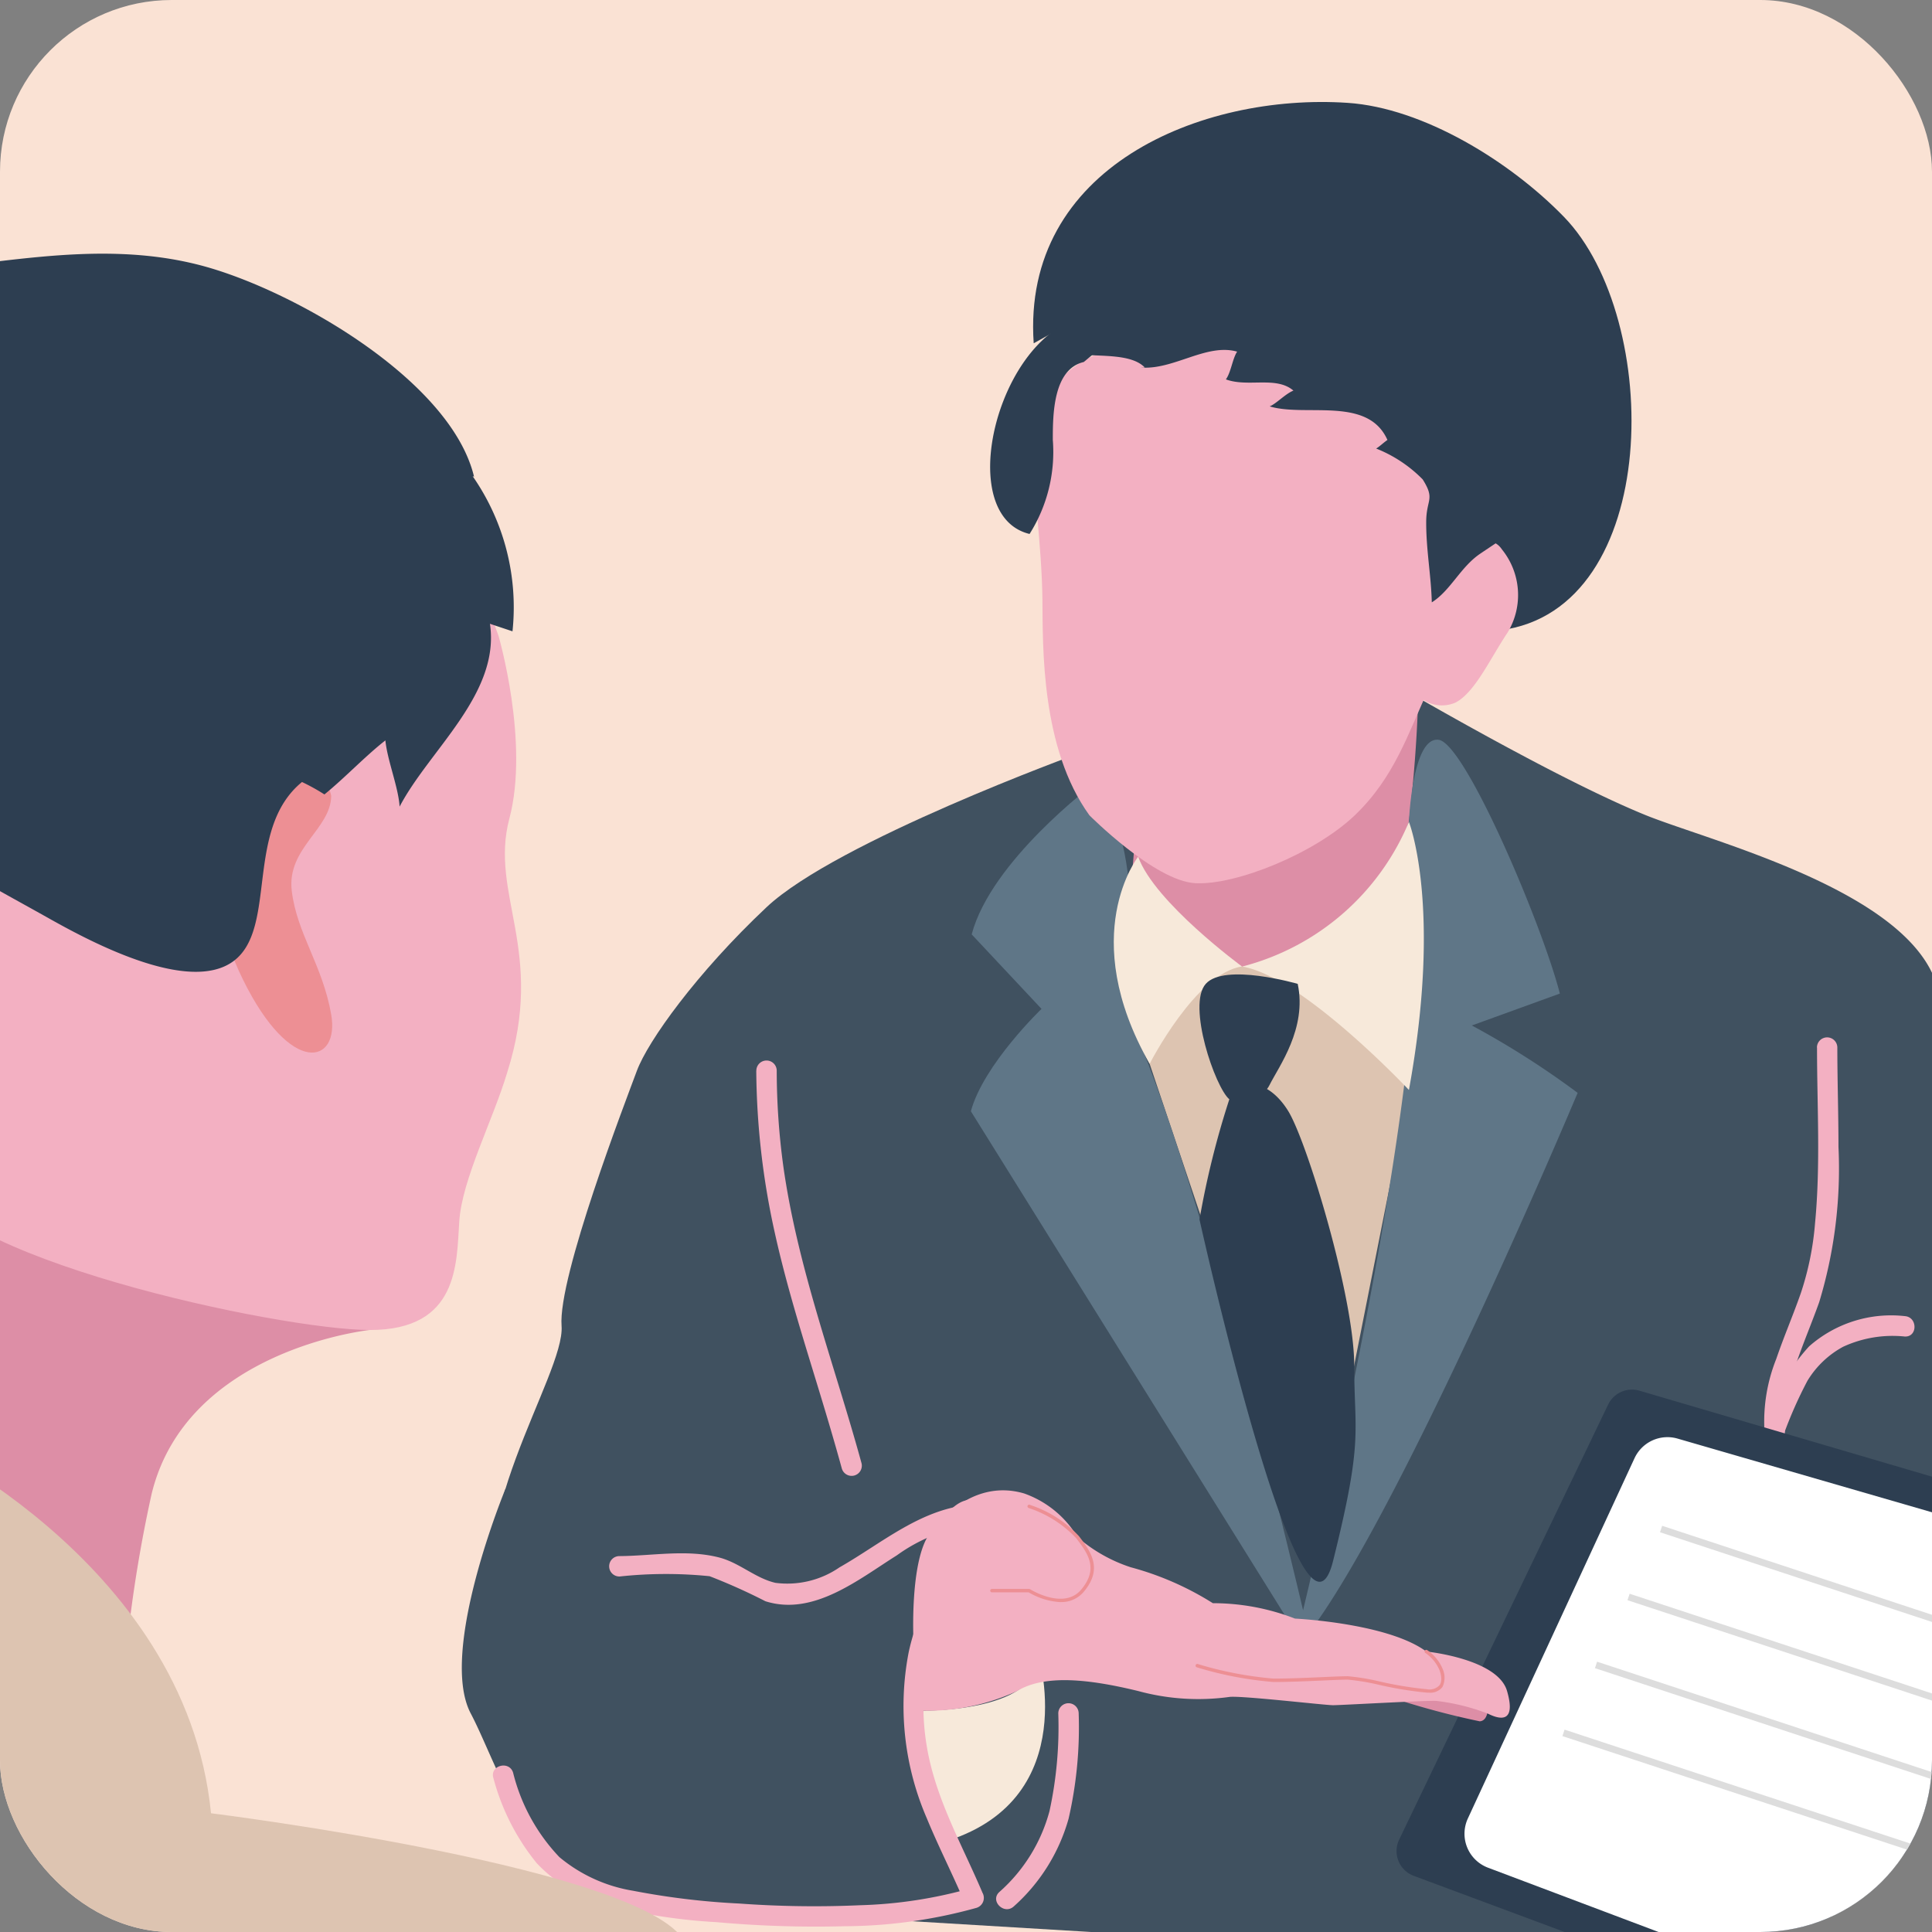<svg xmlns="http://www.w3.org/2000/svg" xmlns:xlink="http://www.w3.org/1999/xlink" width="90" height="90" viewBox="0 0 90 90">
  <rect x="0" y="0" width="90" height="90" fill="#808080" stroke="none"/>
  <defs>
    <clipPath id="clip-path">
      <rect id="長方形_6905" data-name="長方形 6905" width="90" height="90" rx="8" transform="translate(23 6412)" fill="#f0e6d9"/>
    </clipPath>
    <clipPath id="clip-path-2">
      <rect id="長方形_6929" data-name="長方形 6929" width="154.948" height="105.545" transform="translate(0 -5)" fill="none"/>
    </clipPath>
  </defs>
  <g id="グループ_5737" data-name="グループ 5737" transform="translate(-23 -6903)">
    <rect id="長方形_5151" data-name="長方形 5151" width="90" height="90" rx="8" transform="translate(23 6903)" fill="#fae2d4"/>
    <g id="マスクグループ_5560" data-name="マスクグループ 5560" transform="translate(0 491)" clip-path="url(#clip-path)">
      <g id="グループ_5640" data-name="グループ 5640" transform="translate(-26.404 6416.275)">
        <g id="グループ_5639" data-name="グループ 5639" clip-path="url(#clip-path-2)">
          <path id="パス_20656" data-name="パス 20656" d="M31.065,84.5s-8.55.894-10.176,7.652a63.754,63.754,0,0,0-1.5,13.957l-9.339-10.8V77.118Z" transform="translate(35.575 -26.82)" fill="#dd8ea6"/>
          <path id="パス_20657" data-name="パス 20657" d="M162.51,12.034c-.567-8.189,7.8-11.656,14.622-11.2,3.535.236,7.583,2.74,10.079,5.312,4.6,4.736,4.6,18.3-2.974,19.258l-.567-8.893-9.8-6.483-6.25-.836Z" transform="translate(-64.952 -0.318)" fill="#2d3e51"/>
          <path id="パス_20658" data-name="パス 20658" d="M120.179,108.427s-3.136,7.574-1.618,10.459,2.869,8.621,9.048,8.989a115.842,115.842,0,0,0,14.387-.39s-5.565-5.936-1.87-17.19c0,0-7.423,3.93-7.784,3.33s1.984-4.791,1.984-4.791Z" transform="translate(-47.229 -43.344)" fill="#405160"/>
          <path id="パス_20659" data-name="パス 20659" d="M183.987,44.205s8.7,5.2,13.479,7.15c2.87,1.172,11.549,3.331,13.407,7.434s3.44,7.1,3.23,10.3a21.058,21.058,0,0,0,.655,7.17c.4,1.145,4.922,11.555,1.92,16.113s-12.215,11.657-12.215,11.657H182.209L178.7,85.443Z" transform="translate(-71.434 -17.671)" fill="#405160"/>
          <path id="パス_20660" data-name="パス 20660" d="M147.795,51.345s-11.284,4.1-14.543,7.166-5.531,6.244-6.041,7.621-3.683,9.6-3.508,11.884-4.952,9.474-2.713,14.081,7.53,12.959,7.53,12.959l30.394,1.828L155.4,51.345Z" transform="translate(-48.139 -20.525)" fill="#405160"/>
          <path id="パス_20661" data-name="パス 20661" d="M153.758,123.8s5.7.083,5.309-2.751c0,0,2.148,6.776-4.184,8.811,0,0-2.3-3.971-1.125-6.06" transform="translate(-61.331 -48.388)" fill="#f7e9da"/>
          <path id="パス_20662" data-name="パス 20662" d="M170.274,48.423s-.154,3.473-.545,6.731c0,0,.381,4.052,5.383,4.108s7.77-9.094,7.77-9.094a66.2,66.2,0,0,0,.458-9.227c-.262-2.914-13.066,7.483-13.066,7.483" transform="translate(-67.849 -16.16)" fill="#dd8ea6"/>
          <path id="パス_20663" data-name="パス 20663" d="M171.108,72.351,178.849,95.4l4.333-21.833s-.409-4.836-7.771-5.748-4.3,4.533-4.3,4.533" transform="translate(-68.149 -27.069)" fill="#ddc4b1"/>
          <path id="パス_20664" data-name="パス 20664" d="M163.358,53.749s-4.762,3.561-5.667,6.989l3.253,3.471s-2.7,2.588-3.291,4.768l16.069,25.793S168.6,72.1,164.833,64.208c0,0,1.208-7.714-1.475-10.459" transform="translate(-63.022 -21.486)" fill="#5f7687"/>
          <path id="パス_20665" data-name="パス 20665" d="M182.654,92.758s7.581-30.058,5.4-38.65h0s.152-4,1.39-3.818,4.817,8.615,5.64,11.82h0l-4.1,1.487a39.947,39.947,0,0,1,4.929,3.139s-9.177,21.841-13.255,26.021" transform="translate(-73.016 -20.101)" fill="#5f7687"/>
          <path id="パス_20666" data-name="パス 20666" d="M141,75.675a35.764,35.764,0,0,0,.855,7.51c.513,2.334,1.223,4.617,1.921,6.9.418,1.366.83,2.733,1.208,4.111a.475.475,0,0,0,.916-.253c-1.263-4.609-2.986-9.118-3.647-13.872a33.126,33.126,0,0,1-.3-4.4.475.475,0,0,0-.95,0" transform="translate(-56.366 -30.068)" fill="#f3b0c2"/>
          <path id="パス_20667" data-name="パス 20667" d="M126.455,112.991a20.136,20.136,0,0,1,4.2-.014,27.131,27.131,0,0,1,2.6,1.166c2.244.71,4.351-1.028,6.121-2.137a7.741,7.741,0,0,1,3.636-1.421l-.458-.6c-.786,2.213-2.132,4.223-2.626,6.539a13.152,13.152,0,0,0,.843,7.725c.551,1.339,1.213,2.628,1.778,3.962l.284-.7a20.989,20.989,0,0,1-5.169.793,48.177,48.177,0,0,1-5.624-.079,34.864,34.864,0,0,1-4.948-.595,7.156,7.156,0,0,1-3.435-1.568,8.738,8.738,0,0,1-2.156-3.934c-.182-.582-1.1-.333-.917.253a10.569,10.569,0,0,0,2.02,3.966,7.076,7.076,0,0,0,3.39,1.989,26.218,26.218,0,0,0,4.978.756,51.539,51.539,0,0,0,5.942.191,23.3,23.3,0,0,0,6.171-.856.485.485,0,0,0,.284-.7c-.955-2.253-2.2-4.4-2.6-6.846a11.319,11.319,0,0,1,.038-3.939,13.383,13.383,0,0,1,1.079-3.092c.559-1.193,1.14-2.372,1.582-3.616a.479.479,0,0,0-.459-.6c-2.431.121-4.283,1.782-6.3,2.929a4.288,4.288,0,0,1-2.986.723c-.933-.215-1.666-.927-2.6-1.175-1.519-.4-3.129-.08-4.672-.071a.475.475,0,0,0,0,.95" transform="translate(-48.195 -43.826)" fill="#f3b0c2"/>
          <path id="パス_20668" data-name="パス 20668" d="M162.508,125.546a18.455,18.455,0,0,1-.408,4.546,7.675,7.675,0,0,1-2.338,3.774c-.453.412.22,1.083.672.672a8.574,8.574,0,0,0,2.555-4.091,19.034,19.034,0,0,0,.469-4.9.475.475,0,0,0-.95,0" transform="translate(-63.805 -50.004)" fill="#f3b0c2"/>
          <path id="パス_20669" data-name="パス 20669" d="M221.671,73.872c0,2.725.169,5.459-.092,8.178a13.769,13.769,0,0,1-.667,3.274c-.358,1.024-.789,2.021-1.139,3.049a7.877,7.877,0,0,0-.552,3.333c.066.6,1.017.608.95,0a6.934,6.934,0,0,1,.46-2.908c.341-1.034.772-2.035,1.139-3.059a21.417,21.417,0,0,0,.9-7.24c0-1.543-.052-3.084-.053-4.627a.475.475,0,0,0-.95,0" transform="translate(-87.623 -29.347)" fill="#f3b0c2"/>
          <path id="パス_20670" data-name="パス 20670" d="M225.239,95.008a5.775,5.775,0,0,0-4.454,1.412,9,9,0,0,0-2.074,3.826c-.286.888-.524,1.79-.784,2.685a.476.476,0,0,0,.917.253,19.831,19.831,0,0,1,1.863-5.158,4.385,4.385,0,0,1,1.658-1.586,5.484,5.484,0,0,1,2.874-.481c.611.035.609-.915,0-.95" transform="translate(-87.108 -37.974)" fill="#f3b0c2"/>
          <path id="パス_20671" data-name="パス 20671" d="M162.415,25.1s.454,3.864.475,6.119-.07,6.944,2.189,10.072c0,0,3.036,3.058,4.929,3.162s5.576-1.387,7.433-3.162,2.493-3.846,3.39-5.771,1.13-10.084,1.13-10.084-2.846-6.479-8.605-6.459-10.931-.166-10.94,6.124" transform="translate(-64.926 -7.586)" fill="#f3b0c2"/>
          <path id="パス_20672" data-name="パス 20672" d="M193.821,36.054s1.387-1.925,2.164-.77a3.375,3.375,0,0,1,.266,3.851c-.837,1.251-1.52,2.791-2.43,3.273a1.574,1.574,0,0,1-2.161-1.829,7.432,7.432,0,0,1,2.161-4.524" transform="translate(-76.609 -13.957)" fill="#f3b0c2"/>
          <path id="パス_20673" data-name="パス 20673" d="M174.717,64.48s-4.081-2.992-4.838-5.114c0,0-2.882,3.645.535,9.647,0,0,2.153-4.22,4.3-4.533" transform="translate(-67.455 -23.732)" fill="#f7e9da"/>
          <path id="パス_20674" data-name="パス 20674" d="M178.7,63.4a11.535,11.535,0,0,0,7.771-6.741s1.563,3.935,0,12.489c0,0-4.98-5.3-7.771-5.748" transform="translate(-71.434 -22.648)" fill="#f7e9da"/>
          <path id="パス_20675" data-name="パス 20675" d="M179.968,68.94s-3.4-.988-4.281,0,.439,4.83,1.1,5.379c0,0,1.427.22,1.866-.658s1.757-2.634,1.318-4.72" transform="translate(-70.114 -27.383)" fill="#2d3e51"/>
          <path id="パス_20676" data-name="パス 20676" d="M175.395,83.33a40.455,40.455,0,0,1,1.39-5.6c.549-1.1,1.866-.878,2.744.549s3.074,8.672,3.074,11.856.439,3.4-.988,9.111-6.22-15.917-6.22-15.917" transform="translate(-70.114 -30.796)" fill="#2d3e51"/>
          <path id="パス_20677" data-name="パス 20677" d="M190.809,121.685l9.735-20.266a1.232,1.232,0,0,1,1.457-.648l28.29,8.315a1.232,1.232,0,0,1,.775,1.689l-10.107,22.341a1.231,1.231,0,0,1-1.551.646l-27.918-10.39a1.231,1.231,0,0,1-.681-1.687" transform="translate(-76.227 -40.263)" fill="#2d3e51"/>
          <path id="パス_20678" data-name="パス 20678" d="M203.883,105.39l-7.765,16.786a1.69,1.69,0,0,0,.938,2.291l21.407,8.071a1.69,1.69,0,0,0,2.136-.885l8.354-18.485a1.69,1.69,0,0,0-1.07-2.319l-22-6.372a1.69,1.69,0,0,0-2,.914" transform="translate(-78.336 -41.738)" fill="#fff"/>
          <path id="パス_20679" data-name="パス 20679" d="M216.611,149.041a2.9,2.9,0,0,1-1.3-.827c-.472-.591-1.536-1.142-.709-1.851a1.888,1.888,0,0,1,2.442.354c.472.473,1.023.984,1.023.984s0,1.733-1.457,1.339" transform="translate(-85.665 -58.378)" fill="#f3b0c2"/>
          <path id="パス_20680" data-name="パス 20680" d="M214.356,146.873s-.945.844-1.772.332a2.757,2.757,0,0,1-1.2-1.461c-.166-.379-.4-.972.379-1.3a1.181,1.181,0,0,1,1.541.332c.261.355,1.325,1.454,1.05,2.1" transform="translate(-84.435 -57.683)" fill="#f3b0c2"/>
          <path id="パス_20681" data-name="パス 20681" d="M210.335,145.2a1.033,1.033,0,0,1-.924.687c-.711.023-1.541-.26-1.4-1.137a.981.981,0,0,1,1.588-.592c.528.363.853.37.735,1.043" transform="translate(-83.147 -57.547)" fill="#f3b0c2"/>
          <path id="パス_20682" data-name="パス 20682" d="M222.554,149.207s-1.81-1.011-2.414-.493-.923,1.5-.384,1.794a4.049,4.049,0,0,0,2.478-.123,4.392,4.392,0,0,0,.957-.773Z" transform="translate(-87.738 -59.39)" fill="#f3b0c2"/>
          <path id="パス_20683" data-name="パス 20683" d="M194.987,124.837s.034.652-.378.686a37.45,37.45,0,0,1-3.669-.96c-.96-.24,3.086-1.029,4.047.274" transform="translate(-76.27 -49.612)" fill="#dd8ea6"/>
          <path id="パス_20684" data-name="パス 20684" d="M154.451,110.341s1.656-2.408,4.215-1.656a4.744,4.744,0,0,1,2.491,2.038,7.176,7.176,0,0,0,2.475,1.4,13.916,13.916,0,0,1,3.826,1.674,10.546,10.546,0,0,1,3.825.717s6.035.286,6.805,2.377c0,0,.441,1.046-.66.99s-3.08-.605-3.686-.605-2.2.11-3.466.11a17.021,17.021,0,0,1-3.544-.681l-10.842-2.264s-3.049.37-1.438-4.1" transform="translate(-61.554 -43.389)" fill="#f3b0c2"/>
          <path id="パス_20685" data-name="パス 20685" d="M177.075,117.247s3.327.333,3.764,1.837-.328,1.339-.876,1.065a9.867,9.867,0,0,0-2.412-.6c-.442-.031-4.429.2-4.815.2s-4.244-.45-4.822-.386a10.632,10.632,0,0,1-4.244-.271c-2.315-.565-4.372-.785-5.659,0a9.951,9.951,0,0,1-4.353.914c-.405-.064-1.036-7.123.47-8.456l10.227,4.394Z" transform="translate(-61.232 -44.589)" fill="#f3b0c2"/>
          <path id="パス_20686" data-name="パス 20686" d="M157.342,113.438h1.735s1.619,1.033,2.486,0,.307-1.783-.23-2.489a5.4,5.4,0,0,0-2.256-1.435,4.4,4.4,0,0,0-2.944-.28c-1.335.28-3.59,4.427,1.209,4.2" transform="translate(-61.73 -43.615)" fill="#f3b0c2"/>
          <path id="パス_20687" data-name="パス 20687" d="M162.431,114.192a3.227,3.227,0,0,1-1.484-.456h-1.712a.079.079,0,0,1,0-.158h1.734a.082.082,0,0,1,.043.013c.016.01,1.571.983,2.383.016.833-.992.291-1.7-.232-2.39a5.284,5.284,0,0,0-2.192-1.4l-.032-.013a.079.079,0,0,1,.062-.146l.032.014a5.4,5.4,0,0,1,2.256,1.447c.535.7,1.142,1.5.227,2.587a1.355,1.355,0,0,1-1.085.484" transform="translate(-63.623 -43.834)" fill="#ed8f94"/>
          <path id="パス_20688" data-name="パス 20688" d="M185.948,122.91l-.085,0a17.006,17.006,0,0,1-2.208-.359,10.662,10.662,0,0,0-1.474-.246c-.245,0-.662.019-1.145.04-.7.031-1.571.07-2.321.07a16.847,16.847,0,0,1-3.567-.684.08.08,0,0,1-.053-.1.079.079,0,0,1,.1-.053,17.046,17.046,0,0,0,3.522.678c.746,0,1.615-.039,2.314-.07.484-.022.9-.04,1.152-.04a10.424,10.424,0,0,1,1.506.25,16.935,16.935,0,0,0,2.184.356.636.636,0,0,0,.585-.19c.178-.253,0-.686,0-.69a1.827,1.827,0,0,0-.666-.812.079.079,0,1,1,.094-.128,1.98,1.98,0,0,1,.718.881.993.993,0,0,1-.015.839.727.727,0,0,1-.638.26" transform="translate(-69.993 -48.336)" fill="#ed8f94"/>
          <path id="パス_20689" data-name="パス 20689" d="M168.1,17.064c1.537.116,3.055-1.143,4.482-.74-.214.318-.288.969-.524,1.292,1.026.381,2.342-.168,3.146.523-.371.145-.8.613-1.107.735,1.679.507,4.574-.49,5.486,1.564-.176.119-.358.3-.525.4a6.286,6.286,0,0,1,2.167,1.437c.594.94.17.912.164,1.975-.007,1.292.232,2.524.26,3.753.872-.544,1.334-1.643,2.256-2.267,2.771-1.873,4.816-2.911,4.169-6.88-1.128-6.915-8.765-8.735-14.585-8.228-2.515.22-7.834,1.108-9.171,3.777-1.6,3.192,2.716,1.38,3.961,2.655" transform="translate(-65.547 -4.218)" fill="#2d3e51"/>
          <path id="パス_20690" data-name="パス 20690" d="M165.659,17.754c-5.286-2.485-8.861,8.786-4.675,9.8a7.144,7.144,0,0,0,1.083-4.381c0-1.15.005-3.291,1.442-3.629" transform="translate(-63.619 -6.955)" fill="#2d3e51"/>
          <rect id="長方形_6925" data-name="長方形 6925" width="0.317" height="20.514" transform="translate(126.734 67.103) rotate(-71.746)" fill="#ddd"/>
          <rect id="長方形_6926" data-name="長方形 6926" width="0.317" height="20.514" transform="translate(125.219 70.268) rotate(-71.748)" fill="#ddd"/>
          <rect id="長方形_6927" data-name="長方形 6927" width="0.317" height="20.514" transform="translate(123.703 73.434) rotate(-71.748)" fill="#ddd"/>
          <rect id="長方形_6928" data-name="長方形 6928" width="0.317" height="20.514" transform="matrix(0.313, -0.95, 0.95, 0.313, 122.188, 76.599)" fill="#ddd"/>
          <path id="パス_20691" data-name="パス 20691" d="M36.792,22.73s1.45,4.968.508,8.517S39,37.4,37.2,43.075c-.67,2.237-2.1,4.97-2.233,6.923s0,5.077-4.164,5.077S10.528,51.657,9.791,47.691s0-36.878,0-36.878,21.284-4.322,27,11.916" transform="translate(35.833 2.607)" fill="#f3b0c2"/>
          <path id="パス_20692" data-name="パス 20692" d="M40.252,45s-.3-1.964-2.6-.6-3.756,4.592-1.512,9.156,4.515,3.935,4.113,1.631-1.6-3.77-1.838-5.76,1.822-2.88,1.838-4.425" transform="translate(24.58 -12.202)" fill="#ed8f94"/>
          <path id="パス_20693" data-name="パス 20693" d="M7.69,98.8S20.854,104.6,22.036,116.56c0,0,20.792,2.583,22.148,6.154s5.716,19.2,5.716,19.2H6.364Z" transform="translate(37.198 -36.366)" fill="#ddc4b1"/>
          <path id="パス_20694" data-name="パス 20694" d="M31.419,11.086c.022.008.048.016.068.025C30.41,6.6,23.01,2.382,18.764,1.268,13.726-.055,8.712,1.41,3.655,1.659,1.181,4.383.151,9.4.887,13.507a18.511,18.511,0,0,0-.874,5.068c-.337,6.942,6.071,9.965,11.582,13.061,1.779,1,6.564,3.641,8.7,2.03,2.044-1.541.49-6.134,3.177-8.333a9.194,9.194,0,0,1,1.045.579c.963-.783,1.9-1.784,2.84-2.518.087.918.608,2.187.662,3.086,1.386-2.649,4.694-5.253,4.209-8.517l1.05.35a10.688,10.688,0,0,0-1.857-7.227" transform="translate(40 6.821)" fill="#2d3e51"/>
          <path id="パス_20695" data-name="パス 20695" d="M8.893.222,9.263,0c-.125.069-.249.144-.37.222" transform="translate(-3.555)" fill="#2d3e51"/>
          <path id="パス_20696" data-name="パス 20696" d="M7.513.37,5.442,1.613q.327-.01.653-.026A7.167,7.167,0,0,1,7.513.37" transform="translate(-2.175 -0.148)" fill="#2d3e51"/>
        </g>
      </g>
    </g>
  </g>
</svg>
